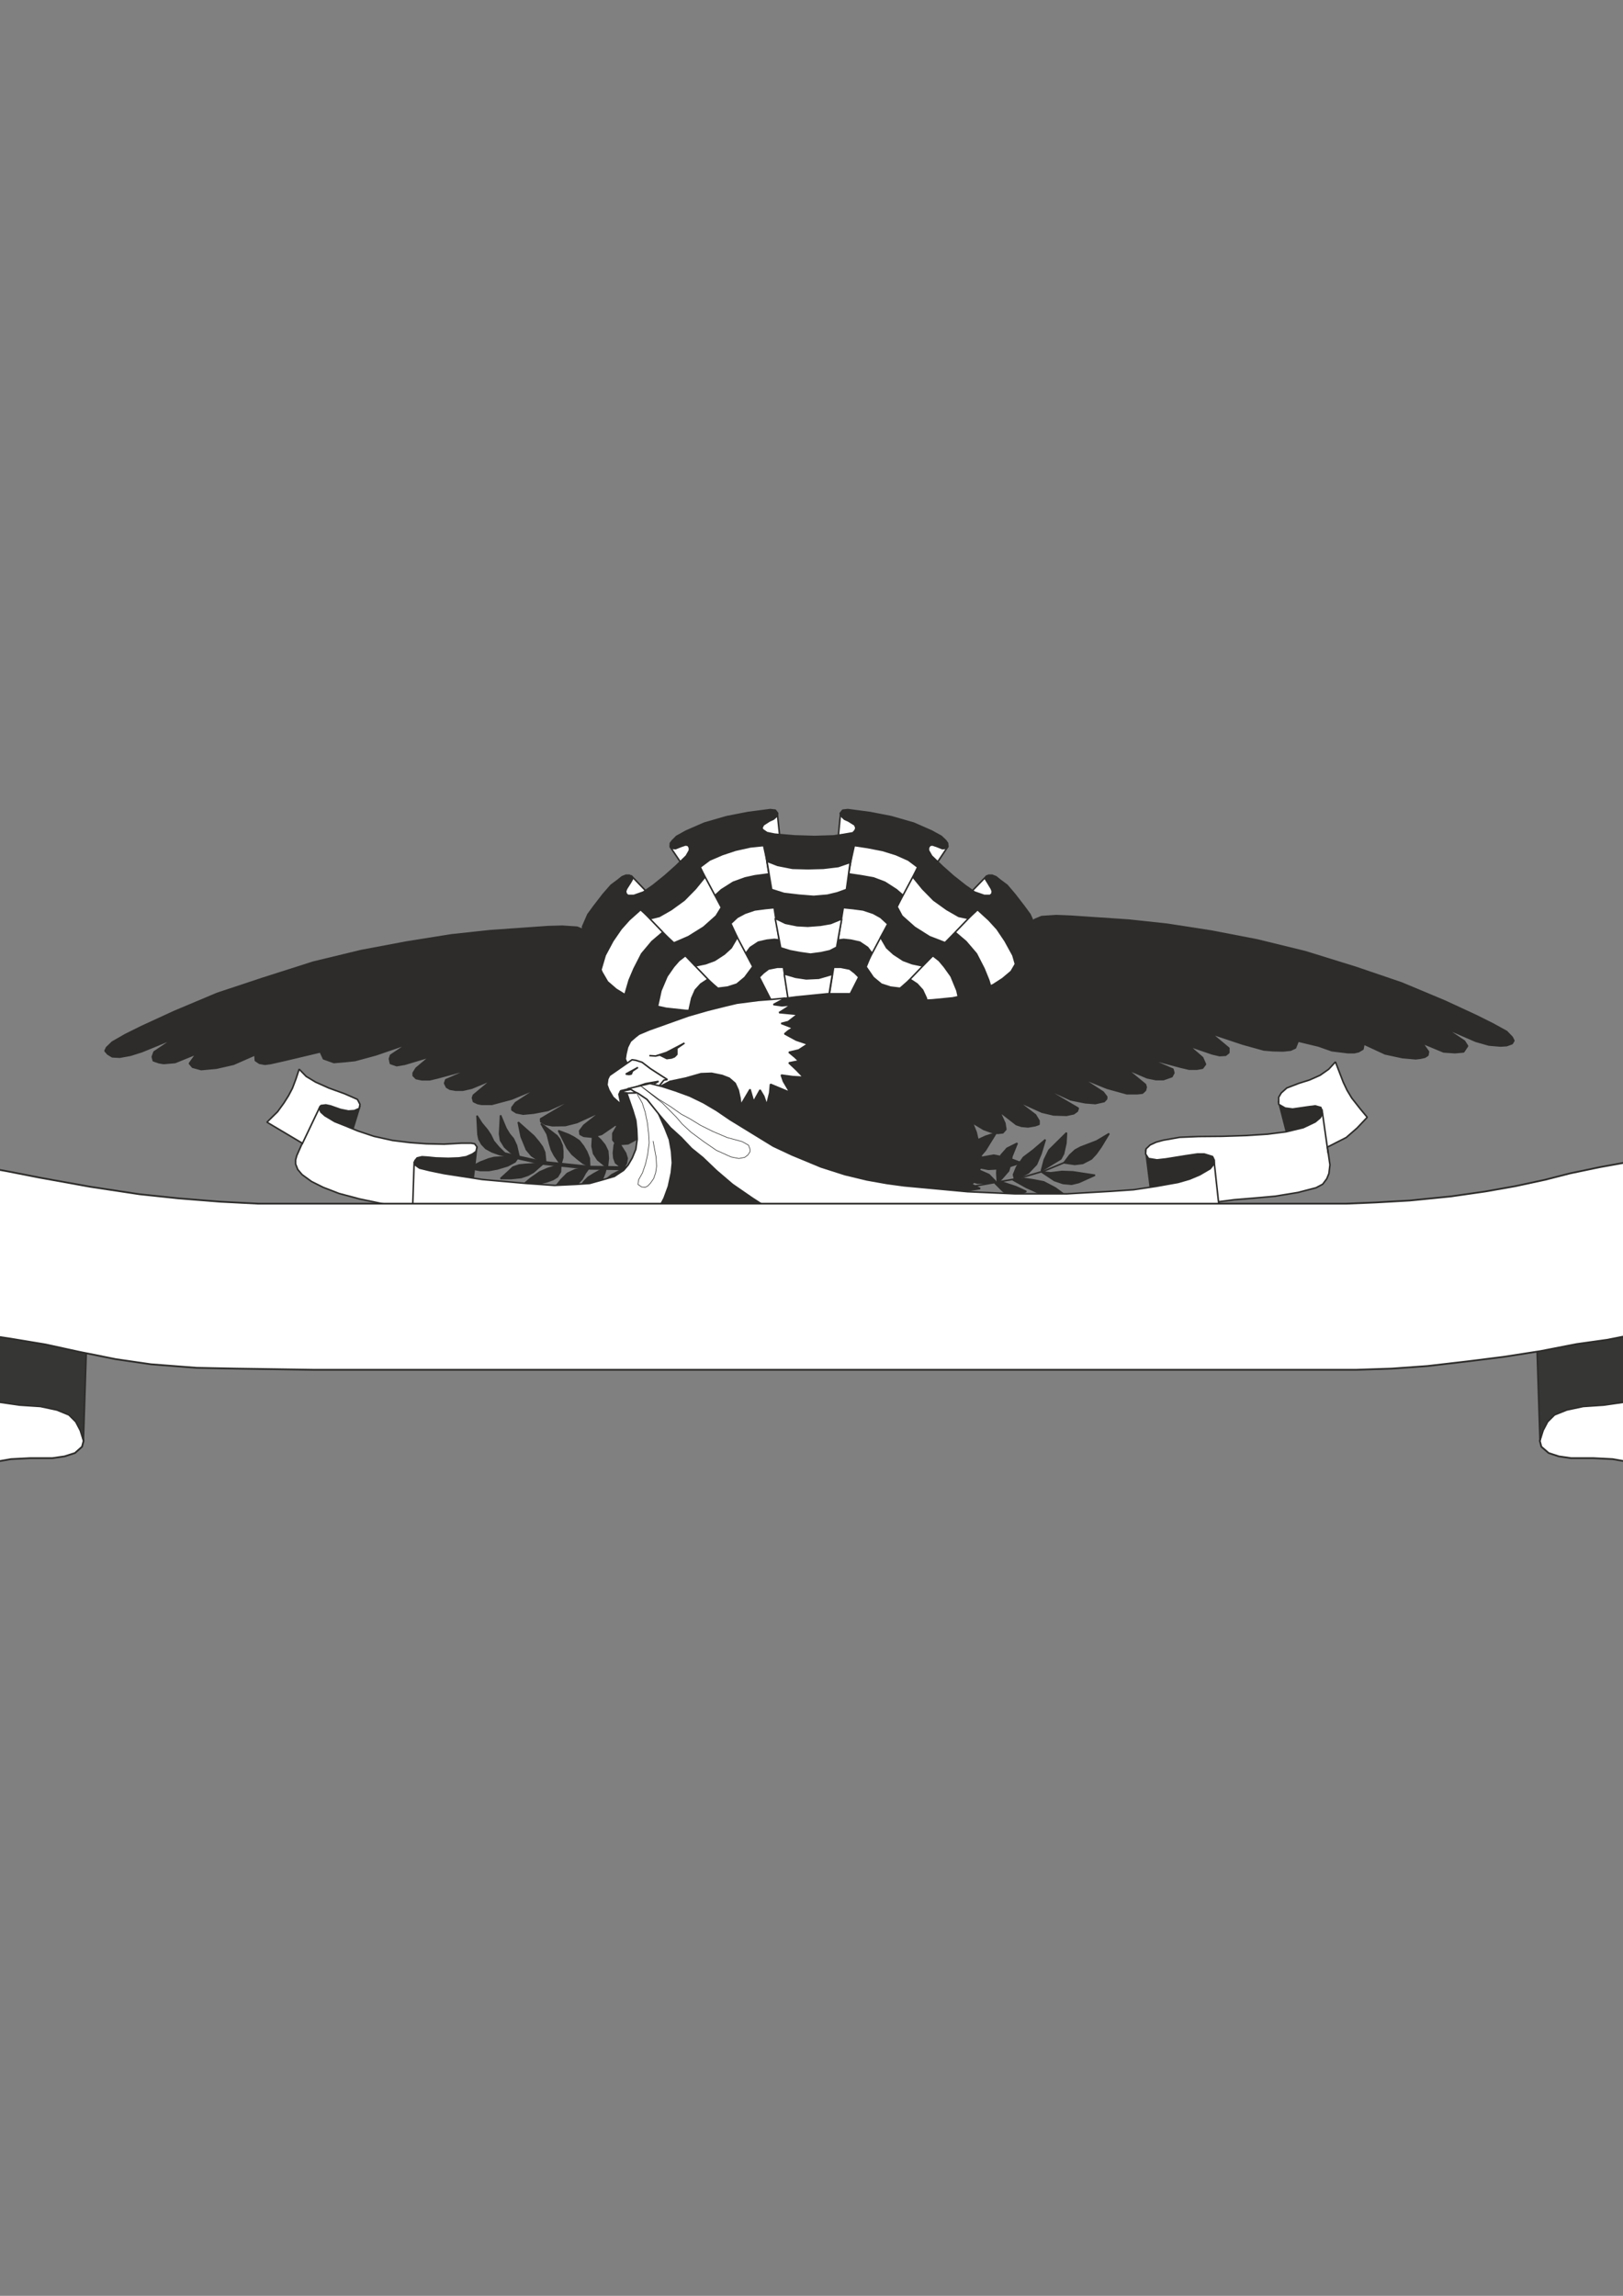<?xml version="1.0" encoding="utf-8"?>
<!-- Created by UniConvertor 2.0rc4 (https://sk1project.net/) -->
<svg xmlns="http://www.w3.org/2000/svg" height="841.89pt" viewBox="0 0 595.276 841.89" width="595.276pt" version="1.1" xmlns:xlink="http://www.w3.org/1999/xlink" id="e4348580-f608-11ea-9d6e-dcc15c148e23">

<rect x="0" y="0" width="595.276" height="841.89" fill="#808080" stroke="none"/>

<g>
	<path style="stroke-linejoin:bevel;stroke:#2d2c2b;stroke-width:0.576;stroke-miterlimit:10.433;fill:#ffffff;" d="M 308.294,298.257 L 306.998,311.577 317.294,302.505 308.294,298.257 308.294,298.257 Z" />
	<path style="stroke-linejoin:bevel;stroke:#2d2c2b;stroke-width:0.576;stroke-miterlimit:10.433;fill:#ffffff;" d="M 335.51,306.033 L 340.91,320.577 347.534,310.641 335.51,306.033 335.51,306.033 Z" />
	<path style="stroke-linejoin:bevel;stroke:#2d2c2b;stroke-width:0.576;stroke-miterlimit:10.433;fill:#ffffff;" d="M 362.006,321.081 L 353.582,329.793 368.27,334.617 362.006,321.081 362.006,321.081 Z" />
	<path style="stroke-linejoin:bevel;stroke:#2d2c2b;stroke-width:0.576;stroke-miterlimit:10.433;fill:#2d2c2b;" d="M 313.55,305.241 L 313.91,303.513 313.478,302.505 311.174,301.065 309.734,300.417 308.726,299.481 308.15,298.257 309.086,297.105 310.958,296.889 319.094,297.969 326.87,299.481 335.15,301.857 341.702,304.737 345.23,306.681 346.886,308.265 347.534,309.201 347.678,310.497 347.03,311.073 345.662,311.217 343.502,310.353 341.99,309.849 341.126,309.993 340.55,310.785 340.55,311.865 341.702,313.881 345.734,317.769 349.622,321.225 354.086,324.753 357.47,327.129 360.998,328.353 363.158,328.353 363.806,327.777 363.95,326.841 363.59,325.905 362.15,323.529 361.43,322.377 361.646,321.513 362.582,320.937 363.878,320.937 365.318,321.513 366.83,322.737 369.35,324.609 372.23,327.993 375.614,332.385 377.774,335.337 379.79,339.801 378.35,367.377 286.118,404.961 313.55,305.241 313.55,305.241 Z" />
	<path style="stroke-linejoin:bevel;stroke:#2d2c2b;stroke-width:0.576;stroke-miterlimit:10.433;fill:#ffffff;" d="M 313.334,310.065 L 318.158,310.785 323.702,311.865 328.598,313.377 333.134,315.393 336.59,317.985 334.862,321.657 338.39,325.977 342.422,330.081 347.246,333.537 351.638,336.057 355.094,336.777 358.55,333.609 362.654,337.353 365.678,340.665 368.63,345.057 371.51,350.313 374.534,360.825 364.886,366.873 362.654,359.457 360.926,355.209 358.118,349.737 354.302,345.273 350.414,341.961 346.67,345.705 340.91,343.473 335.438,340.017 330.83,335.913 329.03,332.529 331.046,328.209 328.814,326.265 324.566,323.529 320.39,321.945 315.926,321.153 311.03,320.433 313.334,310.065 313.334,310.065 Z" />
	<path style="stroke-linejoin:bevel;stroke:#2d2c2b;stroke-width:0.576;stroke-miterlimit:10.433;fill:#ffffff;" d="M 309.086,332.817 L 312.758,333.177 316.574,333.681 320.246,334.905 322.982,336.417 325.718,338.937 322.982,343.761 325.214,347.577 327.734,349.881 331.262,352.185 334.574,353.409 338.39,354.201 342.134,350.457 344.438,352.257 346.31,354.489 348.83,358.017 350.99,363.273 352.43,369.897 341.054,372.129 339.758,366.009 338.39,363.057 336.374,360.825 333.854,359.169 330.11,362.409 326.582,361.977 323.27,360.897 320.318,358.449 317.654,354.561 319.742,349.449 318.23,347.433 315.35,345.489 312.11,344.769 309.446,344.481 307.07,344.769 309.086,332.817 309.086,332.817 Z" />
	<path style="stroke-linejoin:bevel;stroke:#2d2c2b;stroke-width:0.576;stroke-miterlimit:10.433;fill:#ffffff;" d="M 299.87,370.041 L 305.63,354.705 308.366,354.705 311.606,355.353 313.478,356.793 314.99,358.305 309.302,369.537 299.87,370.041 299.87,370.041 Z" />
	<path style="stroke-linejoin:bevel;stroke:#2d2c2b;stroke-width:0.576;stroke-miterlimit:10.433;fill:none;" d="M 340.91,310.065 L 305.63,376.377" />
	<path style="stroke-linejoin:bevel;stroke:#2d2c2b;stroke-width:0.576;stroke-miterlimit:10.433;fill:none;" d="M 363.878,327.777 L 312.11,381.633" />
	<path style="stroke-linejoin:bevel;stroke:#2d2c2b;stroke-width:0.576;stroke-miterlimit:10.433;fill:#ffffff;" d="M 285.11,298.257 L 286.478,311.577 276.11,302.505 285.11,298.257 285.11,298.257 Z" />
	<path style="stroke-linejoin:bevel;stroke:#2d2c2b;stroke-width:0.576;stroke-miterlimit:10.433;fill:#ffffff;" d="M 257.966,306.033 L 252.566,320.577 245.87,310.641 257.966,306.033 257.966,306.033 Z" />
	<path style="stroke-linejoin:bevel;stroke:#2d2c2b;stroke-width:0.576;stroke-miterlimit:10.433;fill:#ffffff;" d="M 231.47,321.081 L 239.822,329.793 225.206,334.617 231.47,321.081 231.47,321.081 Z" />
	<path style="stroke-linejoin:bevel;stroke:#2d2c2b;stroke-width:0.576;stroke-miterlimit:10.433;fill:#2d2c2b;" d="M 279.854,305.241 L 279.494,303.513 279.998,302.505 282.23,301.065 283.67,300.417 284.75,299.481 285.254,298.257 284.39,297.105 282.518,296.889 274.31,297.969 266.534,299.481 258.326,301.857 251.702,304.737 248.174,306.681 246.59,308.265 245.87,309.201 245.798,310.497 246.374,311.073 247.742,311.217 249.902,310.353 251.414,309.849 252.35,309.993 252.854,310.785 252.854,311.865 251.702,313.881 247.67,317.769 243.782,321.225 239.39,324.753 235.934,327.129 232.478,328.353 230.318,328.353 229.67,327.777 229.454,326.841 229.814,325.905 231.326,323.529 231.974,322.377 231.83,321.513 230.822,320.937 229.598,320.937 228.158,321.513 226.646,322.737 224.126,324.609 221.174,327.993 217.79,332.385 215.63,335.337 213.686,339.801 215.126,367.377 307.358,404.961 279.854,305.241 279.854,305.241 Z" />
	<path style="stroke-linejoin:bevel;stroke:#2d2c2b;stroke-width:0.576;stroke-miterlimit:10.433;fill:#ffffff;" d="M 280.07,310.065 L 275.174,310.569 269.702,311.793 264.95,313.377 260.27,315.393 256.814,317.985 258.542,321.657 255.014,325.977 250.982,330.081 246.23,333.537 241.838,336.057 238.67,336.849 234.926,333.609 230.75,337.353 227.798,340.665 224.774,345.057 221.966,350.313 218.87,360.825 228.59,366.873 230.75,359.457 232.55,355.209 235.358,349.737 239.102,345.273 242.99,341.961 247.166,345.777 252.494,343.473 258.038,340.017 262.646,335.913 264.734,332.529 262.43,328.209 264.59,326.265 268.91,323.529 273.302,321.945 276.902,321.153 282.374,320.433 280.07,310.065 280.07,310.065 Z" />
	<path style="stroke-linejoin:bevel;stroke:#2d2c2b;stroke-width:0.576;stroke-miterlimit:10.433;fill:#ffffff;" d="M 284.39,332.817 L 280.718,333.177 276.83,333.681 273.23,334.905 270.422,336.417 268.046,338.649 270.422,343.761 268.19,347.577 265.67,349.881 262.142,352.185 258.83,353.409 255.014,354.201 251.558,350.313 249.038,352.257 247.094,354.489 244.646,358.017 242.414,363.273 240.974,369.897 252.35,372.129 253.718,366.009 255.014,363.057 257.03,360.825 259.55,359.169 263.294,362.409 266.822,361.977 270.206,360.897 273.158,358.449 276.254,354.273 273.662,349.449 275.174,347.433 278.126,345.489 281.294,344.769 284.03,344.481 286.406,344.769 284.39,332.817 284.39,332.817 Z" />
	<path style="stroke-linejoin:bevel;stroke:#2d2c2b;stroke-width:0.576;stroke-miterlimit:10.433;fill:#ffffff;" d="M 293.606,370.041 L 287.774,354.705 285.11,354.705 281.87,355.353 279.998,356.793 278.486,358.305 284.318,369.753 293.606,370.041 293.606,370.041 Z" />
	<path style="stroke-linejoin:bevel;stroke:#2d2c2b;stroke-width:0.576;stroke-miterlimit:10.433;fill:none;" d="M 252.494,310.065 L 287.774,376.377" />
	<path style="stroke-linejoin:bevel;stroke:#2d2c2b;stroke-width:0.576;stroke-miterlimit:10.433;fill:#2d2c2b;" d="M 289.43,368.097 L 279.422,304.017 281.294,305.313 284.102,305.889 291.518,306.537 298.79,306.753 305.702,306.537 309.518,305.961 312.83,305.385 313.91,304.161 303.686,367.665 289.43,368.097 289.43,368.097 Z" />
	<path style="stroke-linejoin:bevel;stroke:#2d2c2b;stroke-width:0.576;stroke-miterlimit:10.433;fill:#ffffff;" d="M 281.294,315.825 L 285.182,317.337 290.654,318.417 296.342,318.561 301.958,318.417 307.43,317.769 311.822,316.257 310.454,326.193 307.07,327.417 303.47,328.281 298.43,328.713 293.03,328.281 287.558,327.633 283.022,326.193 281.294,315.825 281.294,315.825 Z" />
	<path style="stroke-linejoin:bevel;stroke:#2d2c2b;stroke-width:0.576;stroke-miterlimit:10.433;fill:#ffffff;" d="M 284.318,336.777 L 288.062,338.577 292.31,339.441 296.27,339.657 300.95,339.297 304.694,338.649 308.726,336.993 306.854,347.361 304.334,348.657 301.094,349.377 297.278,349.881 293.678,349.377 289.79,348.657 286.334,347.577 284.318,336.777 284.318,336.777 Z" />
	<path style="stroke-linejoin:bevel;stroke:#2d2c2b;stroke-width:0.576;stroke-miterlimit:10.433;fill:#ffffff;" d="M 287.63,357.153 L 291.806,358.377 295.694,358.953 300.302,358.737 305.27,357.297 303.47,368.385 289.43,368.817 287.63,357.153 287.63,357.153 Z" />
	<path style="stroke-linejoin:bevel;stroke:#2d2c2b;stroke-width:0.576;stroke-miterlimit:10.433;fill:#2d2c2b;" d="M 272.51,376.377 L 264.734,371.265 258.398,370.905 251.702,370.545 244.358,369.753 238.382,368.457 234.494,367.233 229.526,364.929 225.998,362.769 222.83,360.033 220.814,356.577 219.302,353.049 218.078,349.089 216.926,345.417 215.99,342.753 214.334,341.097 211.67,340.017 206.27,339.657 201.014,339.801 179.63,341.313 165.59,342.825 149.318,345.417 132.47,348.585 114.902,352.833 96.398,358.737 79.694,364.281 63.782,370.977 52.046,376.377 46.07,379.329 41.174,382.137 39.086,384.153 38.51,385.377 39.518,386.529 41.174,387.537 43.91,387.681 47.87,386.961 51.974,385.665 63.926,380.769 56.51,385.737 55.862,387.537 56.222,388.977 58.31,389.697 60.038,389.985 64.214,389.625 71.99,386.457 69.47,389.985 70.622,391.353 73.79,392.217 79.334,391.713 85.67,390.273 93.518,386.817 93.662,388.905 95.174,389.913 97.19,390.273 99.35,389.985 104.75,388.761 117.494,385.737 118.646,388.257 122.462,389.625 126.71,389.265 130.166,388.905 137.87,386.817 149.39,382.857 143.27,386.961 142.838,388.257 143.198,389.985 145.502,390.777 148.454,390.273 157.598,387.537 152.63,391.713 151.55,393.441 151.55,394.449 152.63,395.529 154.718,395.961 157.598,395.961 160.622,395.241 172.574,392.001 163.502,395.961 163.07,397.257 163.79,398.697 165.014,399.417 167.03,399.777 169.766,399.777 173.006,399.057 180.422,395.961 173.654,401.577 173.294,402.585 173.654,403.953 175.166,404.673 176.606,404.961 180.422,404.961 187.694,403.017 197.198,399.057 189.062,404.385 187.766,406.113 187.766,407.049 189.35,408.057 191.87,408.561 195.686,408.201 201.014,407.193 211.886,402.225 198.278,410.289 198.35,411.369 200.006,412.305 202.598,412.809 207.35,412.737 211.598,411.657 220.598,407.553 214.118,412.665 212.606,414.681 212.75,415.977 214.118,416.697 217.07,416.985 220.67,415.977 227.15,411.513 224.774,415.617 224.774,418.065 225.638,419.145 227.582,419.649 230.39,419.433 232.91,418.065 237.158,415.617 268.622,398.409 272.51,376.377 272.51,376.377 Z" />
	<path style="stroke-linejoin:bevel;stroke:#2d2c2b;stroke-width:1.368;stroke-miterlimit:10.433;fill:none;" d="M 241.838,399.489 L 225.782,412.809" />
	<path style="stroke-linejoin:bevel;stroke:#2d2c2b;stroke-width:1.368;stroke-miterlimit:10.433;fill:none;" d="M 239.39,394.377 L 219.302,408.201" />
	<path style="stroke-linejoin:bevel;stroke:#2d2c2b;stroke-width:0.576;stroke-miterlimit:10.433;fill:#2d2c2b;" d="M 321.254,372.561 L 329.03,367.377 335.294,367.017 341.99,366.657 349.406,365.937 355.31,364.641 359.198,363.417 364.238,361.113 367.694,358.881 370.862,356.217 372.878,352.761 374.39,349.233 375.686,345.201 376.838,341.457 377.702,338.937 379.43,337.209 382.022,336.129 387.422,335.769 392.678,335.985 414.062,337.425 428.102,338.937 444.374,341.457 461.15,344.697 478.79,349.017 497.366,354.777 514.07,360.465 529.91,367.089 541.718,372.561 547.622,375.513 552.59,378.249 554.606,380.337 555.254,381.633 554.606,382.713 552.59,383.433 550.358,383.577 546.11,383.217 541.286,381.849 529.838,376.881 537.11,381.777 538.262,383.577 536.822,385.737 533.654,386.025 529.478,385.737 521.702,382.497 523.934,385.665 523.718,386.961 522.638,387.681 521.054,388.041 519.254,388.257 514.358,387.825 508.022,386.457 500.246,382.857 499.886,384.729 498.302,385.665 496.718,386.025 494.414,386.025 488.51,385.305 483.614,383.577 476.126,381.777 475.118,384.297 473.39,385.089 470.654,385.377 466.982,385.305 463.526,385.017 455.75,382.857 444.302,379.041 450.71,384.369 450.71,386.025 449.558,386.961 447.326,387.105 444.59,386.457 436.166,383.577 441.062,387.825 442.142,390.273 441.062,391.713 438.974,392.073 436.166,392.073 433.07,391.353 421.19,388.185 430.19,392.073 430.55,393.441 429.83,394.809 426.734,395.889 423.926,395.889 420.758,395.241 413.27,392.073 420.11,397.689 420.398,398.697 420.11,399.849 419.03,400.857 417.158,401.073 413.27,401.073 405.998,399.057 396.566,395.241 404.63,400.497 405.926,402.225 405.854,403.017 404.99,403.953 401.75,404.673 398.006,404.385 392.678,403.305 381.806,398.337 395.486,406.401 395.126,407.481 393.83,408.417 391.166,408.993 386.414,408.849 382.166,407.841 373.094,403.737 379.79,408.849 381.086,411.009 381.086,412.305 379.646,412.809 377.054,413.241 374.678,413.025 372.734,412.377 366.614,407.625 368.558,411.873 368.918,414.177 367.838,415.401 365.894,415.617 363.374,415.113 360.782,414.177 356.606,411.657 358.046,415.257 358.694,418.065 355.238,418.785 352.07,418.353 348.182,416.625 325.07,394.593 321.254,372.561 321.254,372.561 Z" />
	<path style="stroke-linejoin:bevel;stroke:#2d2c2b;stroke-width:0.576;stroke-miterlimit:10.433;fill:none;" d="M 229.598,327.777 L 281.294,381.633" />
	<path style="stroke-linejoin:bevel;stroke:#2d2c2b;stroke-width:0.576;stroke-miterlimit:10.433;fill:#2d2c2b;" d="M 330.11,414.177 L 348.398,410.649 353.582,411.513 349.982,413.025 352.934,414.177 356.318,415.041 358.838,417.921 359.846,423.537 359.846,426.993 358.838,430.593 356.894,433.761 352.646,437.577 348.398,440.025 340.622,443.913 287.126,442.401 330.11,414.177 330.11,414.177 Z" />
	<path style="stroke-linejoin:bevel;stroke:#2d2c2b;stroke-width:0.576;stroke-miterlimit:10.433;fill:#2d2c2b;" d="M 278.27,367.377 L 291.95,365.577 303.47,364.425 311.39,364.425 320.174,365.433 328.526,367.017 334.43,369.177 340.55,373.065 344.51,376.377 348.182,380.409 350.846,385.017 352.214,389.769 352.43,394.953 351.494,399.777 350.414,403.449 347.75,408.057 345.446,410.361 342.062,413.457 337.526,416.841 330.974,420.873 323.27,425.193 295.406,437.433 282.95,440.889 266.75,443.337 249.47,443.841 217.43,443.913 234.206,423.177 241.982,389.409 278.27,367.377 278.27,367.377 Z" />
	<path style="stroke-linejoin:bevel;stroke:#2d2c2b;stroke-width:0.576;stroke-miterlimit:10.433;fill:#ffffff;" d="M 283.598,366.441 L 278.054,366.873 270.278,367.881 265.454,369.033 259.694,370.473 252.422,372.561 238.094,377.673 234.35,379.257 232.982,380.337 231.254,381.849 230.174,384.009 229.598,386.457 229.31,388.329 230.03,390.057 241.19,398.913 245.726,396.537 251.558,395.313 257.102,393.729 260.99,393.585 264.878,394.377 267.47,395.385 269.63,397.257 270.782,399.777 271.43,402.729 271.718,405.177 275.102,399.489 276.398,403.953 278.774,399.705 280.142,402.009 281.222,405.177 282.302,400.785 282.59,397.617 289.718,400.569 287.342,396.537 286.55,394.233 290.798,394.809 294.686,395.025 292.022,392.289 289.358,389.769 292.958,389.049 291.446,387.609 289.358,385.881 292.958,385.017 296.27,382.857 292.022,381.417 287.774,379.113 289.07,378.033 290.798,376.953 286.55,375.297 289.07,374.649 292.526,371.985 285.758,371.337 290.15,368.529 286.766,368.817 283.67,368.385 288.062,366.009 283.598,366.441 283.598,366.441 Z" />
	<path style="stroke-linejoin:bevel;stroke:#2d2c2b;stroke-width:0.576;stroke-miterlimit:10.433;fill:none;" d="M 343.286,437.433 L 366.182,433.401 373.67,432.105 383.03,429.369 390.662,426.201" />
	<path style="stroke-linejoin:bevel;stroke:#2d2c2b;stroke-width:0.576;stroke-miterlimit:10.433;fill:#2d2c2b;" d="M 365.822,433.833 L 365.606,430.089 365.822,426.633 367.19,423.537 369.35,421.089 373.094,419.217 371.15,424.041 370.718,426.633 369.926,429.369 367.55,432.105 365.822,433.833 365.822,433.833 Z" />
	<path style="stroke-linejoin:bevel;stroke:#2d2c2b;stroke-width:0.576;stroke-miterlimit:10.433;fill:#2d2c2b;" d="M 371.726,430.737 L 372.878,427.929 375.398,424.401 378.926,421.737 383.39,417.921 381.806,423.105 380.15,426.993 377.198,430.089 372.158,432.681 371.726,430.737 371.726,430.737 Z" />
	<path style="stroke-linejoin:bevel;stroke:#2d2c2b;stroke-width:0.576;stroke-miterlimit:10.433;fill:#2d2c2b;" d="M 381.95,429.369 L 383.03,425.265 384.758,421.737 391.166,415.401 390.95,419.217 390.086,423.105 389.078,424.977 386.126,426.777 381.95,429.369 381.95,429.369 Z" />
	<path style="stroke-linejoin:bevel;stroke:#2d2c2b;stroke-width:0.576;stroke-miterlimit:10.433;fill:#2d2c2b;" d="M 390.23,426.417 L 392.39,423.537 394.334,421.737 396.35,420.657 402.182,418.425 406.79,415.689 403.838,420.585 402.038,423.105 400.31,424.977 397.142,426.633 394.19,426.993 390.23,426.417 390.23,426.417 Z" />
	<path style="stroke-linejoin:bevel;stroke:#2d2c2b;stroke-width:0.576;stroke-miterlimit:10.433;fill:#2d2c2b;" d="M 385.334,430.089 L 389.51,429.585 393.542,429.729 401.606,430.953 395.702,433.617 393.038,434.265 389.87,433.977 386.702,432.897 381.95,429.729 385.334,430.089 385.334,430.089 Z" />
	<path style="stroke-linejoin:bevel;stroke:#2d2c2b;stroke-width:0.576;stroke-miterlimit:10.433;fill:#2d2c2b;" d="M 371.51,432.681 L 376.406,435.417 380.87,437.433 391.166,438.657 387.062,435.633 382.814,433.401 379.07,432.681 375.686,432.177 371.51,432.681 371.51,432.681 Z" />
	<path style="stroke-linejoin:bevel;stroke:#2d2c2b;stroke-width:0.576;stroke-miterlimit:10.433;fill:#2d2c2b;" d="M 367.838,436.785 L 370.934,439.017 376.406,436.929 372.662,435.201 367.91,433.617 364.886,433.833 367.838,436.785 367.838,436.785 Z" />
	<path style="stroke-linejoin:bevel;stroke:#2d2c2b;stroke-width:0.576;stroke-miterlimit:10.433;fill:#2d2c2b;" d="M 354.878,427.353 L 362.51,428.793 366.398,428.577 369.71,427.929 374.606,426.417 369.71,424.617 364.454,423.609 360.134,424.401 357.974,425.625 354.878,427.353 354.878,427.353 Z" />
	<path style="stroke-linejoin:bevel;stroke:#2d2c2b;stroke-width:0.576;stroke-miterlimit:10.433;fill:#2d2c2b;" d="M 355.31,432.897 L 358.406,433.833 361.502,433.833 365.246,433.329 362.726,430.737 359.63,429.369 356.246,428.937 347.678,430.089 350.774,431.097 355.31,432.897 355.31,432.897 Z" />
	<path style="stroke-linejoin:bevel;stroke:#2d2c2b;stroke-width:0.576;stroke-miterlimit:10.433;fill:#2d2c2b;" d="M 352.862,425.625 L 353.51,422.457 355.67,419.577 358.19,418.209 361.43,416.697 365.39,415.401 361.43,421.809 359.702,423.825 357.182,425.625 352.646,428.361 352.862,425.625 352.862,425.625 Z" />
	<path style="stroke-linejoin:bevel;stroke:#2d2c2b;stroke-width:0.576;stroke-miterlimit:10.433;fill:#2d2c2b;" d="M 341.126,432.105 L 347.03,431.889 350.918,432.249 354.23,433.257 359.486,435.849 352.934,436.929 348.038,436.209 345.086,434.625 341.126,432.105 341.126,432.105 Z" />
	<path style="stroke-linejoin:bevel;stroke:#2d2c2b;stroke-width:1.44;stroke-miterlimit:10.433;fill:none;" d="M 184.598,423.177 L 190.79,424.617 198.926,426.417 216.35,428.217 222.47,428.289 236.078,428.577" />
	<path style="stroke-linejoin:bevel;stroke:#2d2c2b;stroke-width:0.576;stroke-miterlimit:10.433;fill:#2d2c2b;" d="M 223.118,424.761 L 222.902,422.097 221.822,419.865 220.238,417.921 217.43,415.401 217.142,420.297 217.718,423.033 219.23,425.337 222.758,428.217 223.118,424.761 223.118,424.761 Z" />
	<path style="stroke-linejoin:bevel;stroke:#2d2c2b;stroke-width:0.576;stroke-miterlimit:10.433;fill:#2d2c2b;" d="M 215.198,422.385 L 213.974,420.297 212.462,418.353 210.518,417.057 208.574,416.049 204.83,414.609 208.07,421.017 209.798,423.249 211.814,424.977 213.83,426.561 216.278,427.785 216.134,424.761 215.198,422.385 215.198,422.385 Z" />
	<path style="stroke-linejoin:bevel;stroke:#2d2c2b;stroke-width:0.576;stroke-miterlimit:10.433;fill:#2d2c2b;" d="M 206.414,424.473 L 206.414,422.097 206.198,420.081 205.262,417.777 204.254,416.481 198.422,412.017 200.654,415.833 201.014,417.129 201.59,419.433 202.238,421.593 203.318,423.681 205.694,427.065 206.414,424.473 206.414,424.473 Z" />
	<path style="stroke-linejoin:bevel;stroke:#2d2c2b;stroke-width:0.576;stroke-miterlimit:10.433;fill:#2d2c2b;" d="M 200.222,426.993 L 199.79,422.601 198.926,420.585 197.63,418.785 195.83,416.625 190.07,411.513 191.15,416.841 193.094,421.593 194.966,423.825 197.918,425.769 200.222,426.993 200.222,426.993 Z" />
	<path style="stroke-linejoin:bevel;stroke:#2d2c2b;stroke-width:0.576;stroke-miterlimit:10.433;fill:#2d2c2b;" d="M 190.502,424.617 L 189.422,420.009 188.27,417.561 186.83,415.833 185.606,413.817 183.59,408.993 183.23,415.833 183.59,418.209 185.102,420.657 187.262,422.601 190.502,424.617 190.502,424.617 Z" />
	<path style="stroke-linejoin:bevel;stroke:#2d2c2b;stroke-width:0.576;stroke-miterlimit:10.433;fill:#2d2c2b;" d="M 186.254,423.969 L 182.942,420.729 181.07,418.497 179.99,416.265 178.766,414.393 176.678,411.873 174.95,409.137 175.31,416.049 175.67,417.777 176.678,419.577 178.19,421.161 180.422,422.385 183.23,423.393 186.254,423.969 186.254,423.969 Z" />
	<path style="stroke-linejoin:bevel;stroke:#2d2c2b;stroke-width:0.576;stroke-miterlimit:10.433;fill:#2d2c2b;" d="M 190.07,424.401 L 184.454,424.257 181.214,424.473 179.27,424.977 176.246,426.129 173.87,427.353 171.278,428.289 176.102,429.225 179.342,429.225 182.438,428.649 186.254,427.497 188.918,426.057 190.07,424.401 190.07,424.401 Z" />
	<path style="stroke-linejoin:bevel;stroke:#2d2c2b;stroke-width:0.576;stroke-miterlimit:10.433;fill:#2d2c2b;" d="M 190.43,427.209 L 188.126,428.001 185.822,430.161 183.59,432.177 187.55,432.177 191.15,431.817 193.67,430.953 195.614,429.873 199.43,426.561 192.662,426.993 190.43,427.209 190.43,427.209 Z" />
	<path style="stroke-linejoin:bevel;stroke:#2d2c2b;stroke-width:0.576;stroke-miterlimit:10.433;fill:#2d2c2b;" d="M 205.694,427.065 L 201.014,428.433 197.99,429.729 194.606,432.105 191.366,434.841 196.694,434.265 200.51,433.401 202.886,432.537 204.47,431.529 205.55,429.729 205.694,427.065 205.694,427.065 Z" />
	<path style="stroke-linejoin:bevel;stroke:#2d2c2b;stroke-width:0.576;stroke-miterlimit:10.433;fill:#2d2c2b;" d="M 216.35,427.857 L 210.95,428.937 208.07,430.305 205.766,432.609 202.67,436.497 209.798,434.769 212.102,433.833 213.47,432.393 214.694,430.161 216.35,427.857 216.35,427.857 Z" />
	<path style="stroke-linejoin:bevel;stroke:#2d2c2b;stroke-width:0.576;stroke-miterlimit:10.433;fill:#2d2c2b;" d="M 222.47,427.857 L 218.006,430.305 215.774,431.673 214.19,433.257 211.598,436.857 218.798,435.777 221.03,432.177 221.822,430.161 222.47,427.857 222.47,427.857 Z" />
	<path style="stroke-linejoin:bevel;stroke:#2d2c2b;stroke-width:0.576;stroke-miterlimit:10.433;fill:#2d2c2b;" d="M 228.59,428.577 L 224.342,430.809 222.254,432.537 220.238,435.273 228.806,431.961 228.59,428.577 228.59,428.577 Z" />
	<path style="stroke-linejoin:bevel;stroke:#2d2c2b;stroke-width:0.576;stroke-miterlimit:10.433;fill:#2d2c2b;" d="M 225.782,426.417 L 225.134,424.617 224.99,422.817 225.278,420.009 226.43,416.697 227.366,419.577 229.454,422.889 230.03,424.761 229.742,426.561 228.59,428.649 225.782,426.417 225.782,426.417 Z" />
	<path style="stroke-linejoin:bevel;stroke:#2d2c2b;stroke-width:0.576;stroke-miterlimit:10.433;fill:#2d2c2b;" d="M 258.038,438.801 L 251.126,435.417 247.238,434.625 243.926,434.337 242.99,437.577 247.814,439.881 252.278,440.241 254.654,439.665 258.038,438.801 258.038,438.801 Z" />
	<path style="stroke-linejoin:bevel;stroke:#2d2c2b;stroke-width:0.576;stroke-miterlimit:10.433;fill:none;" d="M 287.486,436.065 L 273.158,438.081 264.374,438.801 257.606,439.233" />
	<path style="stroke-linejoin:bevel;stroke:#2d2c2b;stroke-width:0.576;stroke-miterlimit:10.433;fill:#2d2c2b;" d="M 257.966,433.977 L 255.158,432.249 252.134,431.457 248.39,430.953 250.19,434.049 252.854,436.281 255.95,437.577 264.59,438.657 261.782,436.857 257.966,433.977 257.966,433.977 Z" />
	<path style="stroke-linejoin:bevel;stroke:#2d2c2b;stroke-width:0.576;stroke-miterlimit:10.433;fill:#2d2c2b;" d="M 258.398,441.609 L 257.03,444.489 254.15,446.793 251.27,447.513 247.814,448.089 243.638,448.377 249.182,443.049 251.27,441.609 254.222,440.457 259.19,439.017 258.398,441.609 258.398,441.609 Z" />
	<path style="stroke-linejoin:bevel;stroke:#2d2c2b;stroke-width:0.576;stroke-miterlimit:10.433;fill:#2d2c2b;" d="M 265.382,443.049 L 264.302,446.505 261.782,449.025 259.55,450.465 255.374,452.625 257.894,448.161 259.91,443.625 262.07,440.961 265.094,438.585 265.382,443.049 265.382,443.049 Z" />
	<path style="stroke-linejoin:bevel;stroke:#2d2c2b;stroke-width:0.576;stroke-miterlimit:10.433;fill:#2d2c2b;" d="M 271.07,440.961 L 270.71,444.777 269.126,448.377 263.582,452.985 265.454,446.793 266.75,443.481 268.55,440.529 271.79,438.441 271.07,440.961 271.07,440.961 Z" />
	<path style="stroke-linejoin:bevel;stroke:#2d2c2b;stroke-width:0.576;stroke-miterlimit:10.433;fill:#2d2c2b;" d="M 277.55,440.961 L 277.19,443.841 275.966,445.929 270.926,451.761 271.286,446.937 272.51,442.977 274.67,439.953 276.974,437.289 277.55,440.961 277.55,440.961 Z" />
	<path style="stroke-linejoin:bevel;stroke:#2d2c2b;stroke-width:0.576;stroke-miterlimit:10.433;fill:#2d2c2b;" d="M 271.358,438.441 L 265.598,437.073 261.926,435.705 258.974,433.977 254.654,430.017 261.278,430.737 265.814,432.609 268.19,434.985 271.358,438.441 271.358,438.441 Z" />
	<path style="stroke-linejoin:bevel;stroke:#2d2c2b;stroke-width:0.576;stroke-miterlimit:10.433;fill:#2d2c2b;" d="M 252.422,441.465 L 245.294,444.561 241.478,445.209 238.022,445.353 232.91,444.993 237.23,442.113 242.198,439.953 246.59,439.737 248.966,440.457 252.422,441.465 252.422,441.465 Z" />
	<path style="stroke-linejoin:bevel;stroke:#2d2c2b;stroke-width:0.576;stroke-miterlimit:10.433;fill:#2d2c2b;" d="M 238.166,387.105 L 240.47,387.249 244.43,385.953 251.054,382.497 248.246,384.441 248.246,386.673 247.382,387.537 246.302,387.969 244.574,388.185 241.982,386.889 240.47,387.249 238.166,387.105 238.166,387.105 Z" />
	<path style="stroke-linejoin:bevel;stroke:#2d2c2b;stroke-width:0.576;stroke-miterlimit:10.433;fill:#ffffff;" d="M 233.27,388.833 L 231.83,388.617 223.55,394.377 222.902,395.673 222.614,397.833 223.334,399.777 224.846,402.369 227.726,404.961 227.006,401.289 227.654,399.993 232.982,398.697 236.654,397.401 241.55,396.537 239.246,397.833 241.55,398.481 243.494,396.105 244.79,395.889 242.414,394.377 238.526,391.857 235.502,389.553 233.27,388.833 233.27,388.833 Z" />
	<path style="stroke-linejoin:bevel;stroke:#2d2c2b;stroke-width:0.576;stroke-miterlimit:10.433;fill:#2d2c2b;" d="M 233.99,391.425 L 229.526,393.873 230.678,394.017 231.542,393.873 231.974,392.793 233.99,391.425 233.99,391.425 Z" />
	<path style="stroke-linejoin:bevel;stroke:#2d2c2b;stroke-width:0.576;stroke-miterlimit:10.433;fill:#2d2c2b;" d="M 149.822,422.025 L 147.95,435.417 172.502,441.393 174.878,420.585 149.822,422.025 149.822,422.025 Z" />
	<path style="stroke-linejoin:bevel;stroke:#2d2c2b;stroke-width:0.576;stroke-miterlimit:10.433;fill:#2d2c2b;" d="M 132.038,405.537 L 127.07,421.665 114.902,411.513 114.902,402.369 132.038,405.537 132.038,405.537 Z" />
	<path style="stroke-linejoin:bevel;stroke:#2d2c2b;stroke-width:0.576;stroke-miterlimit:10.433;fill:#ffffff;" d="M 229.526,399.777 L 232.118,407.265 233.198,410.865 233.558,414.249 233.702,417.777 233.198,421.449 231.902,424.617 230.39,427.209 228.734,429.153 225.35,431.385 220.67,432.753 216.278,433.977 210.95,434.337 203.39,434.697 193.022,433.977 176.894,432.537 162.926,430.377 157.67,429.297 153.854,428.361 152.27,427.209 152.126,425.697 152.99,424.617 154.79,424.185 156.95,424.329 159.83,424.617 164.438,424.761 168.326,424.617 170.99,424.185 173.294,423.177 174.59,422.241 174.95,420.585 174.086,419.433 172.79,419.217 169.262,419.217 162.854,419.577 156.374,419.433 150.398,419.001 143.99,418.209 137.15,416.697 131.318,414.753 126.566,412.809 122.75,411.297 119.15,409.137 117.71,407.841 117.062,406.473 117.71,405.393 119.51,405.177 121.238,405.537 124.91,406.833 127.79,407.409 129.95,407.265 131.75,406.473 132.038,404.961 131.102,403.161 128.51,402.009 126.35,401.073 120.59,398.985 115.766,396.825 112.31,394.737 109.718,392.073 108.566,395.601 107.27,399.057 105.83,401.793 104.102,404.529 101.798,407.697 97.91,411.513 110.87,419.217 108.854,423.753 108.422,425.337 108.422,426.849 109.214,428.865 110.798,430.737 114.254,433.257 118.574,435.417 124.334,437.649 131.894,439.665 140.174,441.393 146.51,442.473 151.334,442.905 151.19,446.937 152.126,448.737 154.286,450.033 157.31,450.609 164.15,451.689 175.382,453.417 185.39,454.569 198.062,455.289 207.062,455.289 214.046,454.857 219.446,454.425 226.43,453.057 231.398,451.257 235.43,449.025 239.174,445.857 241.982,442.401 243.566,439.377 245.15,435.057 246.23,430.017 246.59,426.417 246.302,422.241 245.51,417.849 243.926,413.817 240.614,406.329 236.87,399.777 229.526,399.777 229.526,399.777 Z" />
	<path style="stroke-linejoin:bevel;stroke:#2d2c2b;stroke-width:0.576;stroke-miterlimit:10.433;fill:none;" d="M 151.91,425.913 L 151.334,443.337" />
	<path style="stroke-linejoin:bevel;stroke:#2d2c2b;stroke-width:0.576;stroke-miterlimit:10.433;fill:none;" d="M 117.494,405.537 L 110.798,419.577" />
	<path style="stroke-linejoin:bevel;stroke:#2d2c2b;stroke-width:0.216;stroke-miterlimit:10.433;fill:none;" d="M 233.702,401.217 L 235.574,404.529 236.654,407.913 237.446,411.801 237.878,415.401 238.094,419.073 237.59,423.105 236.798,426.705 235.646,430.089 234.206,432.681 233.99,434.337 235.358,435.273 236.582,435.417 237.59,434.913 238.598,433.833 239.75,432.177 240.47,430.089 240.83,427.641 240.614,424.257 239.534,418.425" />
	<path style="stroke-linejoin:bevel;stroke:#2d2c2b;stroke-width:0.576;stroke-miterlimit:10.433;fill:#2d2c2b;" d="M 420.182,421.665 L 422.63,441.249 459.062,422.961 420.182,421.665 420.182,421.665 Z" />
	<path style="stroke-linejoin:bevel;stroke:#2d2c2b;stroke-width:0.576;stroke-miterlimit:10.433;fill:#2d2c2b;" d="M 468.926,403.809 L 473.39,421.161 492.47,403.809 468.926,403.809 468.926,403.809 Z" />
	<path style="stroke-linejoin:bevel;stroke:#2d2c2b;stroke-width:0.576;stroke-miterlimit:10.433;fill:#ffffff;" d="M 238.382,397.329 L 242.774,398.409 247.67,399.993 252.998,401.937 258.038,404.385 262.79,407.193 267.758,410.577 283.598,420.297 290.51,423.537 295.046,425.409 301.094,427.929 309.878,430.737 317.942,432.681 325.214,433.977 331.55,434.841 354.806,437.001 372.374,437.793 391.238,437.793 407.51,436.857 415.79,436.281 423.998,435.057 432.062,433.617 436.31,432.393 440.054,430.809 443.87,428.577 445.31,426.777 445.382,425.481 444.734,424.113 441.71,423.177 439.118,423.177 434.726,423.825 427.598,424.977 424.358,425.337 421.262,424.833 420.182,423.177 420.326,421.305 421.838,419.865 423.998,418.857 426.59,418.137 432.71,417.057 439.694,416.769 448.19,416.697 457.19,416.409 464.894,415.905 471.734,415.041 477.998,413.529 482.39,411.441 484.19,409.929 485.054,408.489 484.478,406.113 482.39,405.537 480.086,405.825 474.11,406.689 471.374,406.329 468.998,404.961 468.998,402.369 469.934,400.785 471.95,398.985 476.414,397.257 480.302,396.033 484.19,394.305 487.358,392.073 489.806,389.409 492.686,396.897 494.054,399.777 495.782,402.657 498.95,406.689 501.47,409.713 497.726,413.673 493.766,417.129 490.094,419.001 486.854,420.657 487.79,427.137 487.43,430.305 486.638,432.249 485.126,434.265 482.678,435.561 476.054,437.289 467.702,438.657 460.502,439.305 452.654,439.953 447.11,440.673 447.398,449.025 447.11,450.105 445.958,451.761 443.87,453.057 439.91,454.785 434.15,456.369 426.95,457.953 419.174,458.961 408.95,459.393 396.278,459.681 384.542,459.393 365.75,458.529 347.75,457.377 330.47,455.865 312.11,452.697 303.686,450.537 297.278,448.881 290.798,446.937 285.758,445.137 281.006,442.617 275.894,439.305 268.694,434.337 262.79,429.297 257.75,424.473 253.646,421.161 249.83,417.129 245.87,413.529 241.982,408.993 237.302,403.161 233.99,400.929 230.174,399.273 238.382,397.329 238.382,397.329 Z" />
	<path style="stroke-linejoin:bevel;stroke:#2d2c2b;stroke-width:0.216;stroke-miterlimit:10.433;fill:none;" d="M 234.998,398.265 L 242.918,404.457 248.102,409.713 250.19,412.161 253.358,415.113 258.11,418.641 262.718,421.809 268.118,424.257 270.998,424.833 273.158,424.401 274.31,423.537 275.102,422.313 275.102,421.449 274.526,419.937 272.222,418.641 266.678,417.129 261.422,414.897 256.958,412.665 252.71,410.073 249.974,408.633 245.87,405.753 241.478,403.017 235.502,398.553" />
	<path style="stroke-linejoin:bevel;stroke:#2d2c2b;stroke-width:0.576;stroke-miterlimit:10.433;fill:none;" d="M 445.31,425.913 L 447.11,442.473" />
	<path style="stroke-linejoin:bevel;stroke:#2d2c2b;stroke-width:0.576;stroke-miterlimit:10.433;fill:none;" d="M 484.838,406.689 L 487.142,422.961" />
	<path style="stroke-linejoin:bevel;stroke:#2d2c2b;stroke-width:0.576;stroke-miterlimit:10.433;fill:#ffffff;" d="M 233.342,400.785 L 230.174,400.857 227.294,400.353 231.398,399.489 233.342,400.785 233.342,400.785 Z" />
	<path style="stroke-linejoin:bevel;stroke:#2d2c2b;stroke-width:0.648;stroke-miterlimit:10.433;fill:#ffffff;" d="M 564.758,528.369 L 565.334,530.529 567.998,532.833 571.742,534.057 576.206,534.705 580.67,534.705 584.342,534.705 591.47,535.065 598.382,536.289 603.422,537.513 606.734,538.953 610.406,541.113 615.518,545.001 623.222,497.049 568.79,508.785 564.758,528.369 564.758,528.369 Z" />
	<path style="stroke-linejoin:bevel;stroke:#2d2c2b;stroke-width:0.576;stroke-miterlimit:10.433;fill:#363635;" d="M 636.11,498.849 L 635.462,502.089 633.446,504.393 630.422,506.265 624.59,508.641 618.542,510.369 612.566,511.665 606.302,512.673 588.23,515.265 580.67,515.769 574.622,517.065 570.158,518.865 567.638,521.385 565.982,524.553 564.83,528.225 563.534,487.977 629.774,476.313 636.11,498.849 636.11,498.849 Z" />
	<path style="stroke-linejoin:bevel;stroke:#2d2c2b;stroke-width:0.648;stroke-miterlimit:10.433;fill:#ffffff;" d="M 30.662,528.369 L 30.086,530.529 27.494,532.833 23.678,534.057 19.214,534.705 14.822,534.705 11.078,534.705 4.022,535.065 -2.962,536.289 -7.93,537.513 -11.314,538.953 -14.986,541.113 -20.098,545.001 -27.73,497.049 26.63,508.785 30.662,528.369 30.662,528.369 Z" />
	<path style="stroke-linejoin:bevel;stroke:#2d2c2b;stroke-width:0.576;stroke-miterlimit:10.433;fill:#363635;" d="M -40.69,498.849 L -40.042,502.089 -37.954,504.393 -34.93,506.265 -29.17,508.641 -23.122,510.369 -17.146,511.665 -10.81,512.673 7.19,515.265 14.822,515.769 20.87,517.065 25.262,518.865 27.782,521.385 29.438,524.553 30.59,528.225 31.886,487.977 -34.282,476.313 -40.69,498.849 -40.69,498.849 Z" />
	<path style="stroke-linejoin:bevel;stroke:#2d2c2b;stroke-width:0.648;stroke-miterlimit:10.433;fill:#ffffff;" d="M -40.69,499.713 L -38.17,494.457 -34.93,491.793 -31.186,489.777 -25.498,488.481 -17.866,488.481 -7.282,489.201 3.662,490.857 16.694,493.017 29.222,495.753 42.47,498.417 55.358,500.289 72.134,501.585 86.462,501.873 114.902,502.305 497.51,502.305 510.47,501.873 523.502,500.937 538.406,499.209 551.582,497.553 564.974,495.465 578.294,492.873 589.598,491.289 600.11,489.201 607.958,488.409 614.51,488.193 619.622,488.409 624.446,489.201 628.406,490.713 631.862,492.585 634.31,495.609 636.11,500.793 636.038,440.169 635.174,435.561 632.798,431.817 630.206,429.657 626.75,427.353 621.494,425.697 616.598,425.049 610.19,425.049 603.566,425.409 596.366,426.273 586.79,428.001 575.774,430.305 566.774,432.609 555.758,434.985 544.742,436.929 532.214,438.729 517.094,440.241 504.422,440.961 493.766,441.393 109.718,441.393 94.742,441.393 80.774,440.673 65.51,439.449 51.182,437.937 33.11,435.201 14.39,431.817 2.654,429.513 -7.714,427.641 -14.41,427.065 -21.034,427.065 -27.082,427.929 -31.546,429.513 -35.362,431.817 -38.53,434.913 -39.898,437.937 -40.834,441.177 -40.69,499.713 -40.69,499.713 Z" />
</g>
</svg>